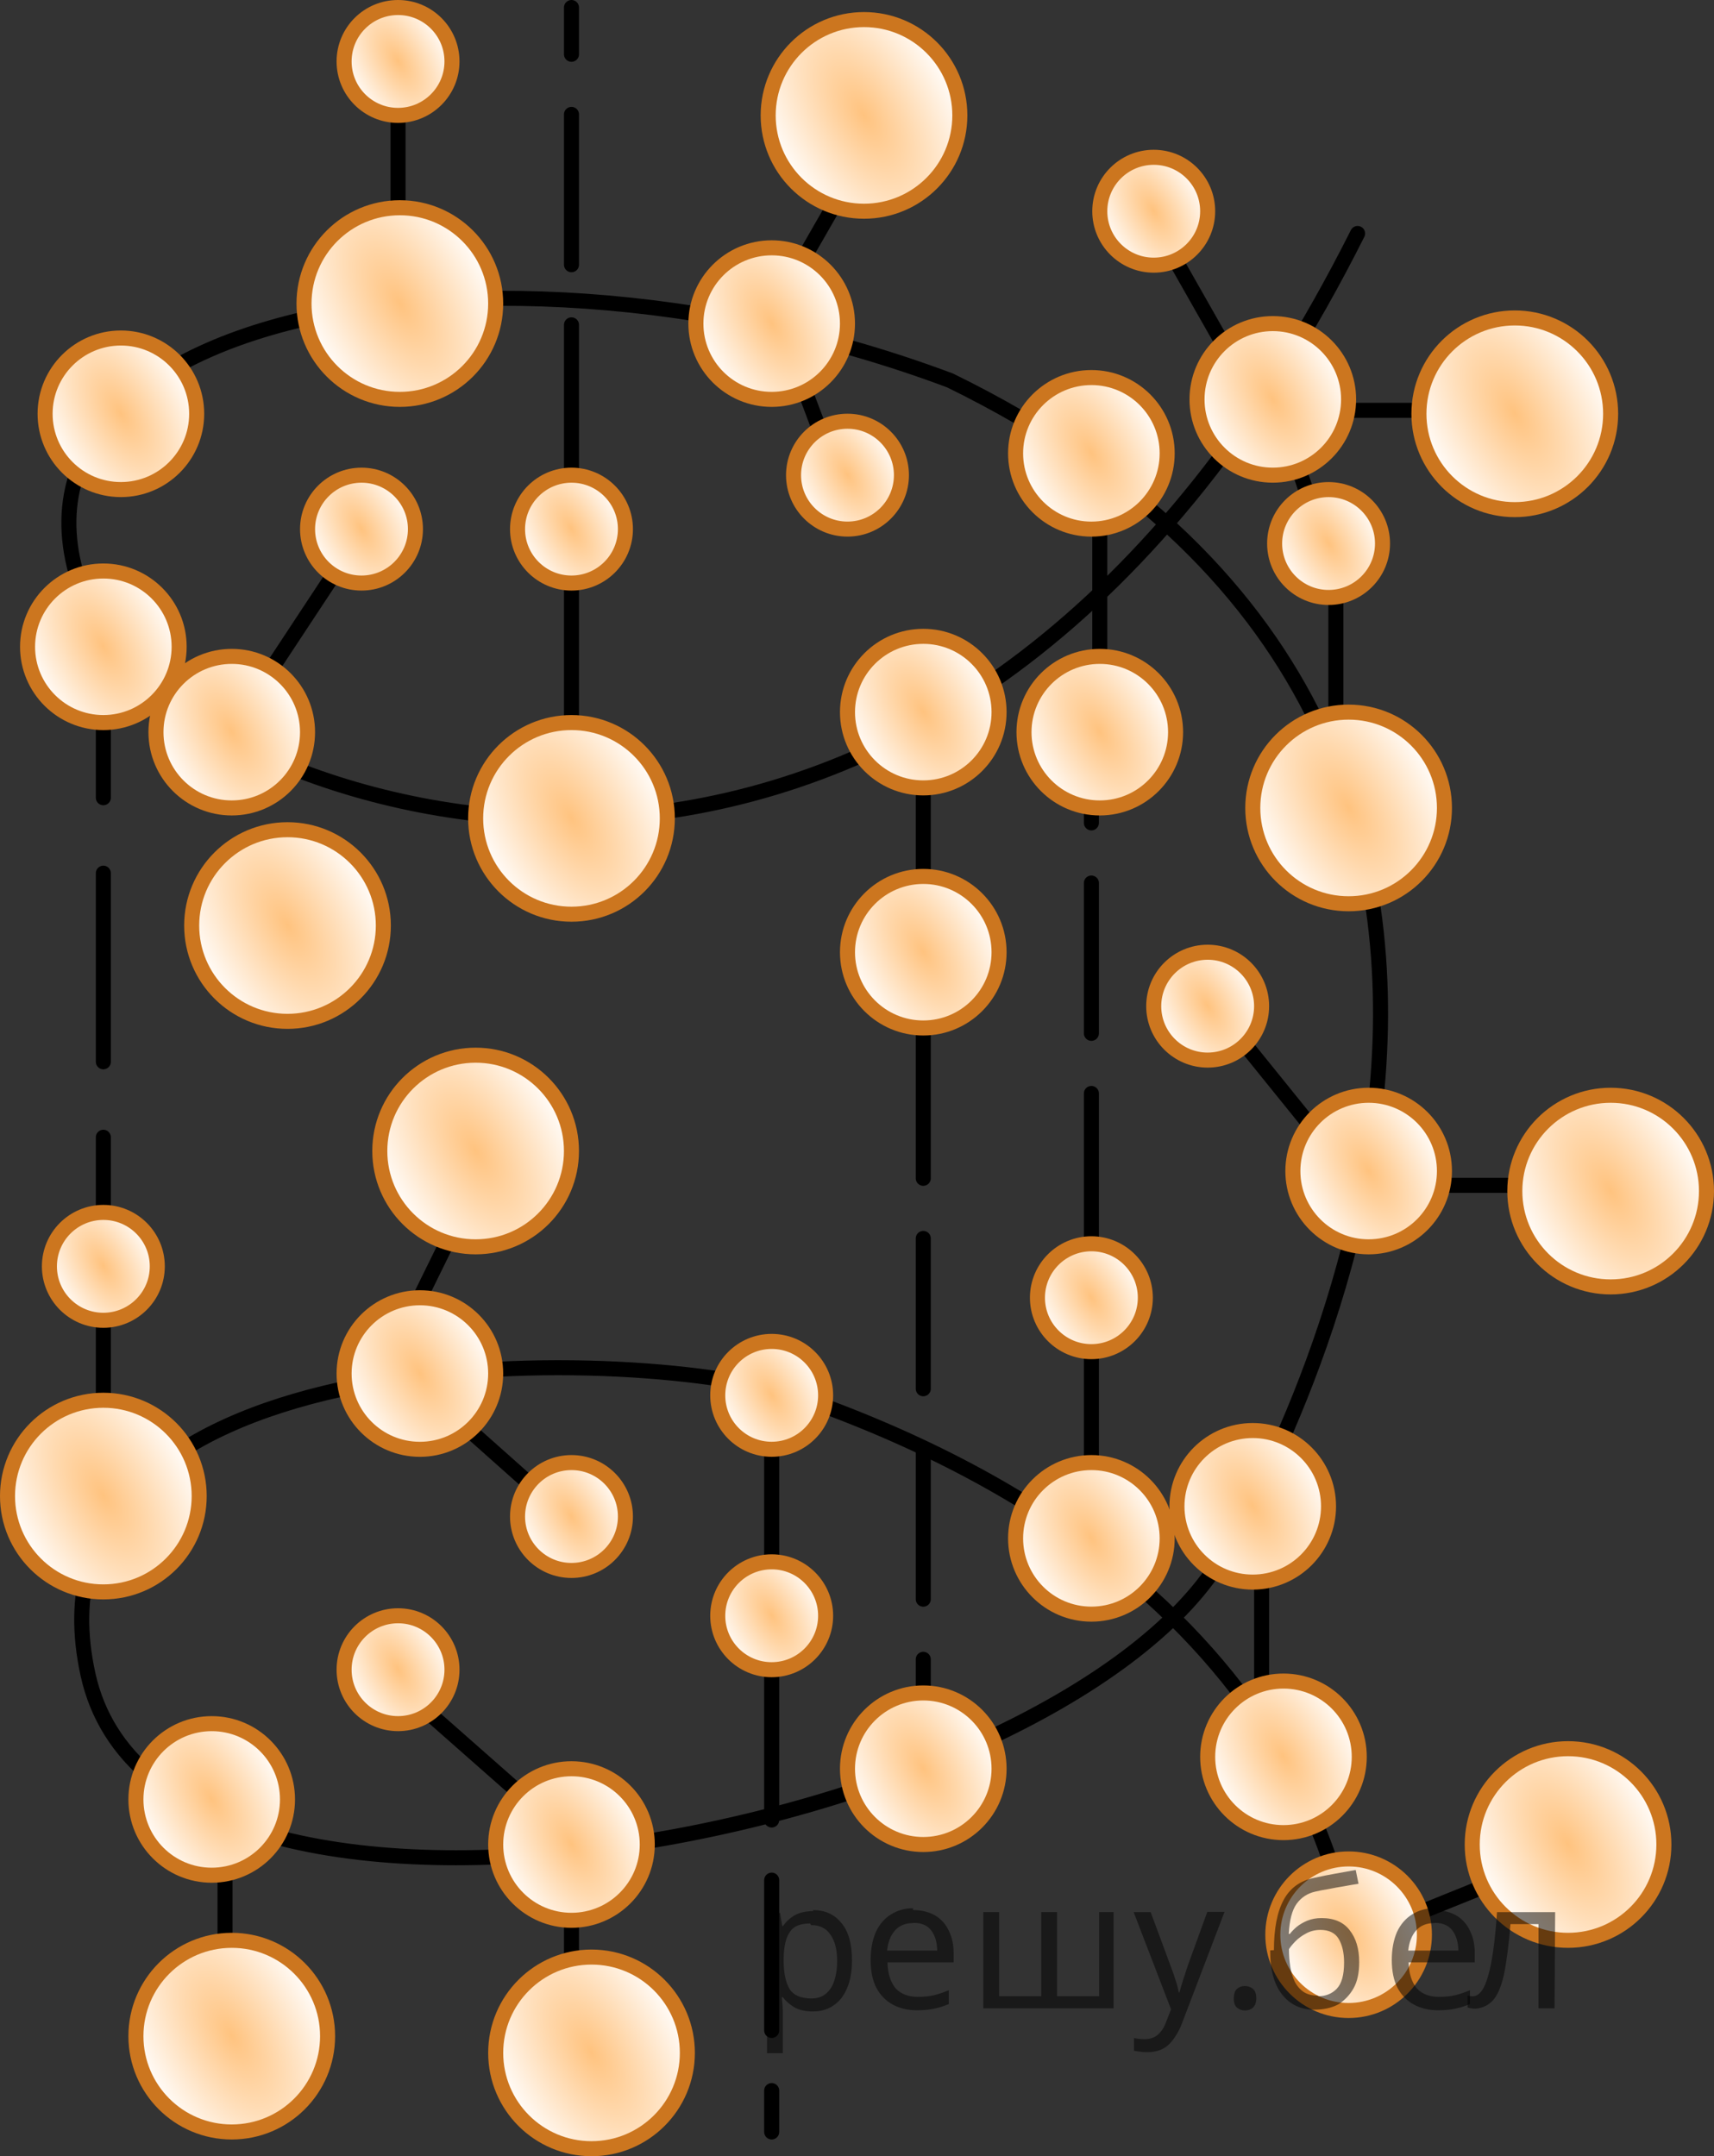 <?xml version="1.0" encoding="utf-8"?>
<!-- Generator: Adobe Illustrator 16.0.0, SVG Export Plug-In . SVG Version: 6.00 Build 0)  -->
<!DOCTYPE svg PUBLIC "-//W3C//DTD SVG 1.1//EN" "http://www.w3.org/Graphics/SVG/1.1/DTD/svg11.dtd">
<svg version="1.1" id="Слой_1" xmlns="http://www.w3.org/2000/svg" xmlns:xlink="http://www.w3.org/1999/xlink" x="0px" y="0px"
	 width="85.511px" height="107.584px" viewBox="256.744 368.798 85.511 107.584"
	 enable-background="new 256.744 368.798 85.511 107.584" xml:space="preserve">
<rect x="256.744" y="368.798" width="85.511" height="107.584" fill="#333333" stroke="none"/>
<path fill="none" stroke="#000000" stroke-width="0.75" stroke-linecap="round" stroke-linejoin="round" stroke-miterlimit="10" d="
	M324.138,466.445c0,0-0.666-18.832-28.167-28.166c-9.332-2.584-38.5-2.5-34.833,14.083s48,8.083,56.5-5.75
	c0,0,25.002-39.999-13.498-58.832c-24-9-52.583-2.668-41.5,14c9.542,9.374,42.168,17.833,61.834-21.333"/>
<line fill="none" stroke="#000000" stroke-width="0.75" stroke-linecap="round" stroke-linejoin="round" stroke-miterlimit="10" x1="302.806" y1="408.11" x2="302.806" y2="412.527"/>
<line fill="none" stroke="#000000" stroke-width="0.75" stroke-linecap="round" stroke-linejoin="round" stroke-miterlimit="10" x1="311.612" y1="395.198" x2="311.612" y2="401.548"/>
<line fill="none" stroke="#000000" stroke-width="0.75" stroke-linecap="round" stroke-linejoin="round" stroke-miterlimit="10" x1="285.255" y1="397.889" x2="285.255" y2="404.85"/>
<line fill="none" stroke="#000000" stroke-width="0.75" stroke-linecap="round" stroke-linejoin="round" stroke-miterlimit="10" x1="270.315" y1="402.129" x2="273.375" y2="397.489"/>
<line fill="none" stroke="#000000" stroke-width="0.75" stroke-linecap="round" stroke-linejoin="round" stroke-miterlimit="10" x1="276.602" y1="374.556" x2="276.602" y2="379.163"/>
<line fill="none" stroke="#000000" stroke-width="0.75" stroke-linecap="round" stroke-linejoin="round" stroke-miterlimit="10" x1="296.914" y1="381.556" x2="298.332" y2="379.087"/>
<line fill="none" stroke="#000000" stroke-width="0.75" stroke-linecap="round" stroke-linejoin="round" stroke-miterlimit="10" x1="296.914" y1="388.332" x2="297.623" y2="390.213"/>
<line fill="none" stroke="#000000" stroke-width="0.75" stroke-linecap="round" stroke-linejoin="round" stroke-miterlimit="10" x1="315.393" y1="381.794" x2="317.73" y2="385.907"/>
<line fill="none" stroke="#000000" stroke-width="0.75" stroke-linecap="round" stroke-linejoin="round" stroke-miterlimit="10" x1="323.982" y1="389.272" x2="327.534" y2="389.272"/>
<line fill="none" stroke="#000000" stroke-width="0.75" stroke-linecap="round" stroke-linejoin="round" stroke-miterlimit="10" x1="321.564" y1="392.265" x2="321.96" y2="393.444"/>
<line fill="none" stroke="#000000" stroke-width="0.75" stroke-linecap="round" stroke-linejoin="round" stroke-miterlimit="10" x1="323.39" y1="404.329" x2="323.39" y2="398.573"/>
<line fill="none" stroke="#000000" stroke-width="0.75" stroke-linecap="round" stroke-linejoin="round" stroke-miterlimit="10" x1="318.867" y1="420.929" x2="321.96" y2="424.757"/>
<line fill="none" stroke="#000000" stroke-width="0.75" stroke-linecap="round" stroke-linejoin="round" stroke-miterlimit="10" x1="328.739" y1="427.941" x2="332.316" y2="427.941"/>
<line fill="none" stroke="#000000" stroke-width="0.75" stroke-linecap="round" stroke-linejoin="round" stroke-miterlimit="10" x1="311.193" y1="441.773" x2="311.193" y2="436.239"/>
<line fill="none" stroke="#000000" stroke-width="0.75" stroke-linecap="round" stroke-linejoin="round" stroke-miterlimit="10" x1="319.686" y1="447.708" x2="319.686" y2="452.673"/>
<line fill="none" stroke="#000000" stroke-width="0.75" stroke-linecap="round" stroke-linejoin="round" stroke-miterlimit="10" x1="327.634" y1="464.197" x2="330.527" y2="463.029"/>
<line fill="none" stroke="#000000" stroke-width="0.75" stroke-linecap="round" stroke-linejoin="round" stroke-miterlimit="10" x1="295.243" y1="441.11" x2="295.243" y2="446.724"/>
<line fill="none" stroke="#000000" stroke-width="0.75" stroke-linecap="round" stroke-linejoin="round" stroke-miterlimit="10" x1="285.255" y1="466.445" x2="285.255" y2="464.611"/>
<line fill="none" stroke="#000000" stroke-width="0.75" stroke-linecap="round" stroke-linejoin="round" stroke-miterlimit="10" x1="267.971" y1="465.626" x2="267.971" y2="462.361"/>
<line fill="none" stroke="#000000" stroke-width="0.75" stroke-linecap="round" stroke-linejoin="round" stroke-miterlimit="10" x1="282.563" y1="458.174" x2="278.162" y2="454.294"/>
<line fill="none" stroke="#000000" stroke-width="0.75" stroke-linecap="round" stroke-linejoin="round" stroke-miterlimit="10" x1="283.143" y1="442.811" x2="280.179" y2="440.173"/>
<line fill="none" stroke="#000000" stroke-width="0.75" stroke-linecap="round" stroke-linejoin="round" stroke-miterlimit="10" x1="277.692" y1="433.548" x2="279.015" y2="430.856"/>
<line fill="none" stroke="#000000" stroke-width="0.75" stroke-linecap="round" stroke-linejoin="round" stroke-miterlimit="10" x1="261.9" y1="434.673" x2="261.9" y2="438.663"/>
<g>
	<g>
		
			<line fill="none" stroke="#000000" stroke-width="0.75" stroke-linecap="round" stroke-linejoin="round" x1="261.9" y1="404.85" x2="261.9" y2="408.6"/>
		
			<line fill="none" stroke="#000000" stroke-width="0.75" stroke-linecap="round" stroke-linejoin="round" stroke-dasharray="9.411,3.764" x1="261.9" y1="412.365" x2="261.9" y2="423.659"/>
		
			<line fill="none" stroke="#000000" stroke-width="0.75" stroke-linecap="round" stroke-linejoin="round" x1="261.9" y1="425.541" x2="261.9" y2="429.291"/>
	</g>
</g>
<line fill="none" stroke="#000000" stroke-width="0.75" stroke-linecap="round" stroke-linejoin="round" stroke-miterlimit="10" stroke-dasharray="7.5,3" x1="302.806" y1="420.089" x2="302.806" y2="453.071"/>
<line fill="none" stroke="#000000" stroke-width="0.75" stroke-linecap="round" stroke-linejoin="round" stroke-miterlimit="10" stroke-dasharray="7.5,3" x1="311.193" y1="430.856" x2="311.193" y2="409.086"/>
<line fill="none" stroke="#000000" stroke-width="0.75" stroke-linecap="round" stroke-linejoin="round" stroke-miterlimit="10" stroke-dasharray="7.5,3" x1="295.243" y1="452.107" x2="295.243" y2="475.172"/>
<line fill="none" stroke="#000000" stroke-width="0.75" stroke-linecap="round" stroke-linejoin="round" stroke-miterlimit="10" stroke-dasharray="7.5,3" x1="285.255" y1="392.506" x2="285.255" y2="369.173"/>
<g>
	<circle fill="#FFFFFF" cx="276.692" cy="383.944" r="4.781"/>
	
		<radialGradient id="SVGID_1_" cx="276.692" cy="383.944" r="4.781" gradientTransform="matrix(0.866 -0.5 1 1.732 -346.874 -142.72)" gradientUnits="userSpaceOnUse">
		<stop  offset="0" style="stop-color:#FF8800"/>
		<stop  offset="1" style="stop-color:#FFFFFF"/>
	</radialGradient>
	<circle opacity="0.5" fill="url(#SVGID_1_)" cx="276.692" cy="383.944" r="4.781"/>
	
		<circle fill="none" stroke="#CC761F" stroke-width="0.75" stroke-linecap="round" stroke-linejoin="round" stroke-miterlimit="10" cx="276.692" cy="383.944" r="4.781"/>
</g>
<g>
	<circle fill="#FFFFFF" cx="285.255" cy="409.631" r="4.781"/>
	
		<radialGradient id="SVGID_2_" cx="285.255" cy="409.631" r="4.781" gradientTransform="matrix(0.866 -0.5 1 1.732 -371.414 -157.244)" gradientUnits="userSpaceOnUse">
		<stop  offset="0" style="stop-color:#FF8800"/>
		<stop  offset="1" style="stop-color:#FFFFFF"/>
	</radialGradient>
	<circle opacity="0.5" fill="url(#SVGID_2_)" cx="285.255" cy="409.631" r="4.781"/>
	
		<circle fill="none" stroke="#CC761F" stroke-width="0.75" stroke-linecap="round" stroke-linejoin="round" stroke-miterlimit="10" cx="285.255" cy="409.631" r="4.781"/>
</g>
<g>
	<circle fill="#FFFFFF" cx="280.473" cy="426.227" r="4.781"/>
	
		<radialGradient id="SVGID_3_" cx="280.473" cy="426.227" r="4.781" gradientTransform="matrix(0.866 -0.5 1 1.732 -388.651 -171.783)" gradientUnits="userSpaceOnUse">
		<stop  offset="0" style="stop-color:#FF8800"/>
		<stop  offset="1" style="stop-color:#FFFFFF"/>
	</radialGradient>
	<circle opacity="0.5" fill="url(#SVGID_3_)" cx="280.473" cy="426.227" r="4.781"/>
	
		<circle fill="none" stroke="#CC761F" stroke-width="0.75" stroke-linecap="round" stroke-linejoin="round" stroke-miterlimit="10" cx="280.473" cy="426.227" r="4.781"/>
</g>
<g>
	<circle fill="#FFFFFF" cx="337.099" cy="428.227" r="4.781"/>
	
		<radialGradient id="SVGID_4_" cx="337.099" cy="428.227" r="4.781" gradientTransform="matrix(0.866 -0.5 1 1.732 -383.064 -144.935)" gradientUnits="userSpaceOnUse">
		<stop  offset="0" style="stop-color:#FF8800"/>
		<stop  offset="1" style="stop-color:#FFFFFF"/>
	</radialGradient>
	<circle opacity="0.5" fill="url(#SVGID_4_)" cx="337.099" cy="428.227" r="4.781"/>
	
		<circle fill="none" stroke="#CC761F" stroke-width="0.75" stroke-linecap="round" stroke-linejoin="round" stroke-miterlimit="10" cx="337.099" cy="428.227" r="4.781"/>
</g>
<g>
	<circle fill="#FFFFFF" cx="334.974" cy="460.829" r="4.781"/>
	
		<radialGradient id="SVGID_5_" cx="334.974" cy="460.829" r="4.781" gradientTransform="matrix(0.866 -0.5 1 1.732 -415.951 -169.863)" gradientUnits="userSpaceOnUse">
		<stop  offset="0" style="stop-color:#FF8800"/>
		<stop  offset="1" style="stop-color:#FFFFFF"/>
	</radialGradient>
	<circle opacity="0.5" fill="url(#SVGID_5_)" cx="334.974" cy="460.829" r="4.781"/>
	
		<circle fill="none" stroke="#CC761F" stroke-width="0.75" stroke-linecap="round" stroke-linejoin="round" stroke-miterlimit="10" cx="334.974" cy="460.829" r="4.781"/>
</g>
<g>
	<circle fill="#FFFFFF" cx="268.306" cy="470.391" r="4.781"/>
	
		<radialGradient id="SVGID_6_" cx="268.306" cy="470.391" r="4.781" gradientTransform="matrix(0.866 -0.5 1 1.732 -434.445 -210.197)" gradientUnits="userSpaceOnUse">
		<stop  offset="0" style="stop-color:#FF8800"/>
		<stop  offset="1" style="stop-color:#FFFFFF"/>
	</radialGradient>
	<circle opacity="0.5" fill="url(#SVGID_6_)" cx="268.306" cy="470.391" r="4.781"/>
	
		<circle fill="none" stroke="#CC761F" stroke-width="0.75" stroke-linecap="round" stroke-linejoin="round" stroke-miterlimit="10" cx="268.306" cy="470.391" r="4.781"/>
</g>
<g>
	<circle fill="#FFFFFF" cx="299.849" cy="374.556" r="4.781"/>
	
		<radialGradient id="SVGID_7_" cx="299.849" cy="374.556" r="4.781" gradientTransform="matrix(0.866 -0.5 1 1.732 -334.384 -124.269)" gradientUnits="userSpaceOnUse">
		<stop  offset="0" style="stop-color:#FF8800"/>
		<stop  offset="1" style="stop-color:#FFFFFF"/>
	</radialGradient>
	<circle opacity="0.5" fill="url(#SVGID_7_)" cx="299.849" cy="374.556" r="4.781"/>
	
		<circle fill="none" stroke="#CC761F" stroke-width="0.75" stroke-linecap="round" stroke-linejoin="round" stroke-miterlimit="10" cx="299.849" cy="374.556" r="4.781"/>
</g>
<g>
	<circle fill="#FFFFFF" cx="332.316" cy="389.444" r="4.782"/>
	
		<radialGradient id="SVGID_8_" cx="332.316" cy="389.444" r="4.782" gradientTransform="matrix(0.866 -0.5 1 1.732 -344.922 -118.935)" gradientUnits="userSpaceOnUse">
		<stop  offset="0" style="stop-color:#FF8800"/>
		<stop  offset="1" style="stop-color:#FFFFFF"/>
	</radialGradient>
	<circle opacity="0.5" fill="url(#SVGID_8_)" cx="332.316" cy="389.444" r="4.782"/>
	
		<circle fill="none" stroke="#CC761F" stroke-width="0.75" stroke-linecap="round" stroke-linejoin="round" stroke-miterlimit="10" cx="332.316" cy="389.444" r="4.782"/>
</g>
<g>
	<circle fill="#FFFFFF" cx="286.255" cy="471.226" r="4.781"/>
	
		<radialGradient id="SVGID_9_" cx="286.255" cy="471.226" r="4.781" gradientTransform="matrix(0.866 -0.5 1 1.732 -432.875 -201.834)" gradientUnits="userSpaceOnUse">
		<stop  offset="0" style="stop-color:#FF8800"/>
		<stop  offset="1" style="stop-color:#FFFFFF"/>
	</radialGradient>
	<circle opacity="0.5" fill="url(#SVGID_9_)" cx="286.255" cy="471.226" r="4.781"/>
	
		<circle fill="none" stroke="#CC761F" stroke-width="0.75" stroke-linecap="round" stroke-linejoin="round" stroke-miterlimit="10" cx="286.255" cy="471.226" r="4.781"/>
</g>
<g>
	<circle fill="#FFFFFF" cx="271.088" cy="414.977" r="4.781"/>
	
		<radialGradient id="SVGID_10_" cx="271.088" cy="414.977" r="4.781" gradientTransform="matrix(0.866 -0.5 1 1.732 -378.658 -168.24)" gradientUnits="userSpaceOnUse">
		<stop  offset="0" style="stop-color:#FF8800"/>
		<stop  offset="1" style="stop-color:#FFFFFF"/>
	</radialGradient>
	<circle opacity="0.5" fill="url(#SVGID_10_)" cx="271.088" cy="414.977" r="4.781"/>
	
		<circle fill="none" stroke="#CC761F" stroke-width="0.75" stroke-linecap="round" stroke-linejoin="round" stroke-miterlimit="10" cx="271.088" cy="414.977" r="4.781"/>
</g>
<g>
	<circle fill="#FFFFFF" cx="324.026" cy="409.11" r="4.781"/>
	
		<radialGradient id="SVGID_11_" cx="324.026" cy="409.11" r="4.781" gradientTransform="matrix(0.866 -0.5 1 1.732 -365.699 -137.477)" gradientUnits="userSpaceOnUse">
		<stop  offset="0" style="stop-color:#FF8800"/>
		<stop  offset="1" style="stop-color:#FFFFFF"/>
	</radialGradient>
	<circle opacity="0.5" fill="url(#SVGID_11_)" cx="324.026" cy="409.11" r="4.781"/>
	
		<circle fill="none" stroke="#CC761F" stroke-width="0.75" stroke-linecap="round" stroke-linejoin="round" stroke-miterlimit="10" cx="324.026" cy="409.11" r="4.781"/>
</g>
<g>
	<circle fill="#FFFFFF" cx="261.9" cy="443.444" r="4.781"/>
	
		<radialGradient id="SVGID_12_" cx="261.9" cy="443.444" r="4.781" gradientTransform="matrix(0.866 -0.5 1 1.732 -408.356 -193.673)" gradientUnits="userSpaceOnUse">
		<stop  offset="0" style="stop-color:#FF8800"/>
		<stop  offset="1" style="stop-color:#FFFFFF"/>
	</radialGradient>
	<circle opacity="0.5" fill="url(#SVGID_12_)" cx="261.9" cy="443.444" r="4.781"/>
	
		<circle fill="none" stroke="#CC761F" stroke-width="0.75" stroke-linecap="round" stroke-linejoin="round" stroke-miterlimit="10" cx="261.9" cy="443.444" r="4.781"/>
</g>
<g>
	<circle fill="#FFFFFF" cx="262.775" cy="389.444" r="3.781"/>
	
		<radialGradient id="SVGID_13_" cx="262.775" cy="389.444" r="3.781" gradientTransform="matrix(0.866 -0.5 1 1.732 -354.239 -153.705)" gradientUnits="userSpaceOnUse">
		<stop  offset="0" style="stop-color:#FF8800"/>
		<stop  offset="1" style="stop-color:#FFFFFF"/>
	</radialGradient>
	<circle opacity="0.5" fill="url(#SVGID_13_)" cx="262.775" cy="389.444" r="3.781"/>
	
		<circle fill="none" stroke="#CC761F" stroke-width="0.75" stroke-linecap="round" stroke-linejoin="round" stroke-miterlimit="10" cx="262.775" cy="389.444" r="3.781"/>
</g>
<g>
	<circle fill="#FFFFFF" cx="261.9" cy="401.069" r="3.781"/>
	
		<radialGradient id="SVGID_14_" cx="261.9" cy="401.069" r="3.781" gradientTransform="matrix(0.866 -0.5 1 1.732 -365.981 -162.653)" gradientUnits="userSpaceOnUse">
		<stop  offset="0" style="stop-color:#FF8800"/>
		<stop  offset="1" style="stop-color:#FFFFFF"/>
	</radialGradient>
	<circle opacity="0.5" fill="url(#SVGID_14_)" cx="261.9" cy="401.069" r="3.781"/>
	
		<circle fill="none" stroke="#CC761F" stroke-width="0.75" stroke-linecap="round" stroke-linejoin="round" stroke-miterlimit="10" cx="261.9" cy="401.069" r="3.781"/>
</g>
<g>
	<circle fill="#FFFFFF" cx="268.306" cy="405.329" r="3.781"/>
	
		<radialGradient id="SVGID_15_" cx="268.306" cy="405.329" r="3.781" gradientTransform="matrix(0.866 -0.5 1 1.732 -369.383 -162.568)" gradientUnits="userSpaceOnUse">
		<stop  offset="0" style="stop-color:#FF8800"/>
		<stop  offset="1" style="stop-color:#FFFFFF"/>
	</radialGradient>
	<circle opacity="0.5" fill="url(#SVGID_15_)" cx="268.306" cy="405.329" r="3.781"/>
	
		<circle fill="none" stroke="#CC761F" stroke-width="0.75" stroke-linecap="round" stroke-linejoin="round" stroke-miterlimit="10" cx="268.306" cy="405.329" r="3.781"/>
</g>
<g>
	<circle fill="#FFFFFF" cx="302.806" cy="404.329" r="3.781"/>
	
		<radialGradient id="SVGID_16_" cx="302.806" cy="404.329" r="3.781" gradientTransform="matrix(0.866 -0.5 1 1.732 -363.761 -144.587)" gradientUnits="userSpaceOnUse">
		<stop  offset="0" style="stop-color:#FF8800"/>
		<stop  offset="1" style="stop-color:#FFFFFF"/>
	</radialGradient>
	<circle opacity="0.5" fill="url(#SVGID_16_)" cx="302.806" cy="404.329" r="3.781"/>
	
		<circle fill="none" stroke="#CC761F" stroke-width="0.75" stroke-linecap="round" stroke-linejoin="round" stroke-miterlimit="10" cx="302.806" cy="404.329" r="3.781"/>
</g>
<g>
	<circle fill="#FFFFFF" cx="302.806" cy="416.308" r="3.781"/>
	
		<radialGradient id="SVGID_17_" cx="302.806" cy="416.308" r="3.781" gradientTransform="matrix(0.866 -0.5 1 1.732 -375.74 -153.356)" gradientUnits="userSpaceOnUse">
		<stop  offset="0" style="stop-color:#FF8800"/>
		<stop  offset="1" style="stop-color:#FFFFFF"/>
	</radialGradient>
	<circle opacity="0.5" fill="url(#SVGID_17_)" cx="302.806" cy="416.308" r="3.781"/>
	
		<circle fill="none" stroke="#CC761F" stroke-width="0.75" stroke-linecap="round" stroke-linejoin="round" stroke-miterlimit="10" cx="302.806" cy="416.308" r="3.781"/>
</g>
<g>
	<circle fill="#FFFFFF" cx="311.612" cy="405.329" r="3.781"/>
	
		<radialGradient id="SVGID_18_" cx="311.612" cy="405.329" r="3.781" gradientTransform="matrix(0.866 -0.5 1 1.732 -363.581 -140.916)" gradientUnits="userSpaceOnUse">
		<stop  offset="0" style="stop-color:#FF8800"/>
		<stop  offset="1" style="stop-color:#FFFFFF"/>
	</radialGradient>
	<circle opacity="0.5" fill="url(#SVGID_18_)" cx="311.612" cy="405.329" r="3.781"/>
	
		<circle fill="none" stroke="#CC761F" stroke-width="0.75" stroke-linecap="round" stroke-linejoin="round" stroke-miterlimit="10" cx="311.612" cy="405.329" r="3.781"/>
</g>
<g>
	<circle fill="#FFFFFF" cx="311.193" cy="445.554" r="3.781"/>
	
		<radialGradient id="SVGID_19_" cx="311.193" cy="445.554" r="3.781" gradientTransform="matrix(0.866 -0.5 1 1.732 -403.862 -170.572)" gradientUnits="userSpaceOnUse">
		<stop  offset="0" style="stop-color:#FF8800"/>
		<stop  offset="1" style="stop-color:#FFFFFF"/>
	</radialGradient>
	<circle opacity="0.5" fill="url(#SVGID_19_)" cx="311.193" cy="445.554" r="3.781"/>
	
		<circle fill="none" stroke="#CC761F" stroke-width="0.75" stroke-linecap="round" stroke-linejoin="round" stroke-miterlimit="10" cx="311.193" cy="445.554" r="3.781"/>
</g>
<g>
	<circle fill="#FFFFFF" cx="311.193" cy="391.417" r="3.781"/>
	
		<radialGradient id="SVGID_20_" cx="311.193" cy="391.416" r="3.781" gradientTransform="matrix(0.866 -0.5 1 1.732 -349.725 -130.94)" gradientUnits="userSpaceOnUse">
		<stop  offset="0" style="stop-color:#FF8800"/>
		<stop  offset="1" style="stop-color:#FFFFFF"/>
	</radialGradient>
	<circle opacity="0.5" fill="url(#SVGID_20_)" cx="311.193" cy="391.417" r="3.781"/>
	
		<circle fill="none" stroke="#CC761F" stroke-width="0.75" stroke-linecap="round" stroke-linejoin="round" stroke-miterlimit="10" cx="311.193" cy="391.417" r="3.781"/>
</g>
<g>
	<circle fill="#FFFFFF" cx="295.243" cy="384.944" r="3.781"/>
	
		<radialGradient id="SVGID_21_" cx="295.243" cy="384.944" r="3.781" gradientTransform="matrix(0.866 -0.5 1 1.732 -345.389 -134.177)" gradientUnits="userSpaceOnUse">
		<stop  offset="0" style="stop-color:#FF8800"/>
		<stop  offset="1" style="stop-color:#FFFFFF"/>
	</radialGradient>
	<circle opacity="0.5" fill="url(#SVGID_21_)" cx="295.243" cy="384.944" r="3.781"/>
	
		<circle fill="none" stroke="#CC761F" stroke-width="0.75" stroke-linecap="round" stroke-linejoin="round" stroke-miterlimit="10" cx="295.243" cy="384.944" r="3.781"/>
</g>
<g>
	<circle fill="#FFFFFF" cx="320.244" cy="388.725" r="3.781"/>
	
		<radialGradient id="SVGID_22_" cx="320.244" cy="388.725" r="3.781" gradientTransform="matrix(0.866 -0.5 1 1.732 -345.82 -124.444)" gradientUnits="userSpaceOnUse">
		<stop  offset="0" style="stop-color:#FF8800"/>
		<stop  offset="1" style="stop-color:#FFFFFF"/>
	</radialGradient>
	<circle opacity="0.5" fill="url(#SVGID_22_)" cx="320.244" cy="388.725" r="3.781"/>
	
		<circle fill="none" stroke="#CC761F" stroke-width="0.75" stroke-linecap="round" stroke-linejoin="round" stroke-miterlimit="10" cx="320.244" cy="388.725" r="3.781"/>
</g>
<g>
	<circle fill="#FFFFFF" cx="324.026" cy="465.33" r="3.781"/>
	
		<radialGradient id="SVGID_23_" cx="324.026" cy="465.33" r="3.781" gradientTransform="matrix(0.866 -0.5 1 1.732 -421.918 -178.632)" gradientUnits="userSpaceOnUse">
		<stop  offset="0" style="stop-color:#FF8800"/>
		<stop  offset="1" style="stop-color:#FFFFFF"/>
	</radialGradient>
	<circle opacity="0.5" fill="url(#SVGID_23_)" cx="324.026" cy="465.33" r="3.781"/>
	
		<circle fill="none" stroke="#CC761F" stroke-width="0.75" stroke-linecap="round" stroke-linejoin="round" stroke-miterlimit="10" cx="324.026" cy="465.33" r="3.781"/>
</g>
<g>
	<circle fill="#FFFFFF" cx="320.776" cy="456.455" r="3.781"/>
	
		<radialGradient id="SVGID_24_" cx="320.776" cy="456.455" r="3.781" gradientTransform="matrix(0.866 -0.5 1 1.732 -413.479 -173.76)" gradientUnits="userSpaceOnUse">
		<stop  offset="0" style="stop-color:#FF8800"/>
		<stop  offset="1" style="stop-color:#FFFFFF"/>
	</radialGradient>
	<circle opacity="0.5" fill="url(#SVGID_24_)" cx="320.776" cy="456.455" r="3.781"/>
	
		<circle fill="none" stroke="#CC761F" stroke-width="0.75" stroke-linecap="round" stroke-linejoin="round" stroke-miterlimit="10" cx="320.776" cy="456.455" r="3.781"/>
</g>
<g>
	<circle fill="#FFFFFF" cx="277.692" cy="437.33" r="3.781"/>
	
		<radialGradient id="SVGID_25_" cx="277.692" cy="437.33" r="3.781" gradientTransform="matrix(0.866 -0.5 1 1.732 -400.126 -181.301)" gradientUnits="userSpaceOnUse">
		<stop  offset="0" style="stop-color:#FF8800"/>
		<stop  offset="1" style="stop-color:#FFFFFF"/>
	</radialGradient>
	<circle opacity="0.5" fill="url(#SVGID_25_)" cx="277.692" cy="437.33" r="3.781"/>
	
		<circle fill="none" stroke="#CC761F" stroke-width="0.75" stroke-linecap="round" stroke-linejoin="round" stroke-miterlimit="10" cx="277.692" cy="437.33" r="3.781"/>
</g>
<g>
	<circle fill="#FFFFFF" cx="267.306" cy="458.58" r="3.781"/>
	
		<radialGradient id="SVGID_26_" cx="267.306" cy="458.58" r="3.781" gradientTransform="matrix(0.866 -0.5 1 1.732 -422.767 -202.05)" gradientUnits="userSpaceOnUse">
		<stop  offset="0" style="stop-color:#FF8800"/>
		<stop  offset="1" style="stop-color:#FFFFFF"/>
	</radialGradient>
	<circle opacity="0.5" fill="url(#SVGID_26_)" cx="267.306" cy="458.58" r="3.781"/>
	
		<circle fill="none" stroke="#CC761F" stroke-width="0.75" stroke-linecap="round" stroke-linejoin="round" stroke-miterlimit="10" cx="267.306" cy="458.58" r="3.781"/>
</g>
<g>
	<circle fill="#FFFFFF" cx="285.255" cy="460.83" r="3.781"/>
	
		<radialGradient id="SVGID_27_" cx="285.255" cy="460.83" r="3.781" gradientTransform="matrix(0.866 -0.5 1 1.732 -422.613 -194.723)" gradientUnits="userSpaceOnUse">
		<stop  offset="0" style="stop-color:#FF8800"/>
		<stop  offset="1" style="stop-color:#FFFFFF"/>
	</radialGradient>
	<circle opacity="0.5" fill="url(#SVGID_27_)" cx="285.255" cy="460.83" r="3.781"/>
	
		<circle fill="none" stroke="#CC761F" stroke-width="0.75" stroke-linecap="round" stroke-linejoin="round" stroke-miterlimit="10" cx="285.255" cy="460.83" r="3.781"/>
</g>
<g>
	<circle fill="#FFFFFF" cx="302.806" cy="457.048" r="3.781"/>
	
		<radialGradient id="SVGID_28_" cx="302.806" cy="457.048" r="3.781" gradientTransform="matrix(0.866 -0.5 1 1.732 -416.48 -183.18)" gradientUnits="userSpaceOnUse">
		<stop  offset="0" style="stop-color:#FF8800"/>
		<stop  offset="1" style="stop-color:#FFFFFF"/>
	</radialGradient>
	<circle opacity="0.5" fill="url(#SVGID_28_)" cx="302.806" cy="457.048" r="3.781"/>
	
		<circle fill="none" stroke="#CC761F" stroke-width="0.75" stroke-linecap="round" stroke-linejoin="round" stroke-miterlimit="10" cx="302.806" cy="457.048" r="3.781"/>
</g>
<g>
	<circle fill="#FFFFFF" cx="311.193" cy="433.547" r="2.691"/>
	
		<radialGradient id="SVGID_29_" cx="311.193" cy="433.547" r="2.691" gradientTransform="matrix(0.866 -0.5 1 1.732 -391.856 -161.782)" gradientUnits="userSpaceOnUse">
		<stop  offset="0" style="stop-color:#FF8800"/>
		<stop  offset="1" style="stop-color:#FFFFFF"/>
	</radialGradient>
	<circle opacity="0.5" fill="url(#SVGID_29_)" cx="311.193" cy="433.547" r="2.691"/>
	
		<circle fill="none" stroke="#CC761F" stroke-width="0.75" stroke-linecap="round" stroke-linejoin="round" stroke-miterlimit="10" cx="311.193" cy="433.547" r="2.691"/>
</g>
<g>
	<circle fill="#FFFFFF" cx="285.255" cy="444.464" r="2.691"/>
	
		<radialGradient id="SVGID_30_" cx="285.255" cy="444.464" r="2.691" gradientTransform="matrix(0.866 -0.5 1 1.732 -406.248 -182.743)" gradientUnits="userSpaceOnUse">
		<stop  offset="0" style="stop-color:#FF8800"/>
		<stop  offset="1" style="stop-color:#FFFFFF"/>
	</radialGradient>
	<circle opacity="0.5" fill="url(#SVGID_30_)" cx="285.255" cy="444.464" r="2.691"/>
	
		<circle fill="none" stroke="#CC761F" stroke-width="0.75" stroke-linecap="round" stroke-linejoin="round" stroke-miterlimit="10" cx="285.255" cy="444.464" r="2.691"/>
</g>
<g>
	<circle fill="#FFFFFF" cx="276.602" cy="452.107" r="2.691"/>
	
		<radialGradient id="SVGID_31_" cx="276.602" cy="452.107" r="2.691" gradientTransform="matrix(0.866 -0.5 1 1.732 -415.049 -192.664)" gradientUnits="userSpaceOnUse">
		<stop  offset="0" style="stop-color:#FF8800"/>
		<stop  offset="1" style="stop-color:#FFFFFF"/>
	</radialGradient>
	<circle opacity="0.5" fill="url(#SVGID_31_)" cx="276.602" cy="452.107" r="2.691"/>
	
		<circle fill="none" stroke="#CC761F" stroke-width="0.75" stroke-linecap="round" stroke-linejoin="round" stroke-miterlimit="10" cx="276.602" cy="452.107" r="2.691"/>
</g>
<g>
	<circle fill="#FFFFFF" cx="261.9" cy="431.982" r="2.691"/>
	
		<radialGradient id="SVGID_32_" cx="261.9" cy="431.982" r="2.691" gradientTransform="matrix(0.866 -0.5 1 1.732 -396.894 -185.283)" gradientUnits="userSpaceOnUse">
		<stop  offset="0" style="stop-color:#FF8800"/>
		<stop  offset="1" style="stop-color:#FFFFFF"/>
	</radialGradient>
	<circle opacity="0.5" fill="url(#SVGID_32_)" cx="261.9" cy="431.982" r="2.691"/>
	
		<circle fill="none" stroke="#CC761F" stroke-width="0.75" stroke-linecap="round" stroke-linejoin="round" stroke-miterlimit="10" cx="261.9" cy="431.982" r="2.691"/>
</g>
<g>
	<circle fill="#FFFFFF" cx="295.243" cy="438.418" r="2.691"/>
	
		<radialGradient id="SVGID_33_" cx="295.243" cy="438.418" r="2.691" gradientTransform="matrix(0.866 -0.5 1 1.732 -398.863 -173.323)" gradientUnits="userSpaceOnUse">
		<stop  offset="0" style="stop-color:#FF8800"/>
		<stop  offset="1" style="stop-color:#FFFFFF"/>
	</radialGradient>
	<circle opacity="0.5" fill="url(#SVGID_33_)" cx="295.243" cy="438.418" r="2.691"/>
	
		<circle fill="none" stroke="#CC761F" stroke-width="0.75" stroke-linecap="round" stroke-linejoin="round" stroke-miterlimit="10" cx="295.243" cy="438.418" r="2.691"/>
</g>
<g>
	<circle fill="#FFFFFF" cx="295.243" cy="449.416" r="2.691"/>
	
		<radialGradient id="SVGID_34_" cx="295.243" cy="449.416" r="2.691" gradientTransform="matrix(0.866 -0.5 1 1.732 -409.86 -181.373)" gradientUnits="userSpaceOnUse">
		<stop  offset="0" style="stop-color:#FF8800"/>
		<stop  offset="1" style="stop-color:#FFFFFF"/>
	</radialGradient>
	<circle opacity="0.5" fill="url(#SVGID_34_)" cx="295.243" cy="449.416" r="2.691"/>
	
		<circle fill="none" stroke="#CC761F" stroke-width="0.75" stroke-linecap="round" stroke-linejoin="round" stroke-miterlimit="10" cx="295.243" cy="449.416" r="2.691"/>
</g>
<g>
	<circle fill="#FFFFFF" cx="316.994" cy="419" r="2.691"/>
	
		<radialGradient id="SVGID_35_" cx="316.994" cy="419" r="2.691" gradientTransform="matrix(0.866 -0.5 1 1.732 -376.53 -148.232)" gradientUnits="userSpaceOnUse">
		<stop  offset="0" style="stop-color:#FF8800"/>
		<stop  offset="1" style="stop-color:#FFFFFF"/>
	</radialGradient>
	<circle opacity="0.5" fill="url(#SVGID_35_)" cx="316.994" cy="419" r="2.691"/>
	
		<circle fill="none" stroke="#CC761F" stroke-width="0.75" stroke-linecap="round" stroke-linejoin="round" stroke-miterlimit="10" cx="316.994" cy="419" r="2.691"/>
</g>
<g>
	<circle fill="#FFFFFF" cx="274.779" cy="395.198" r="2.691"/>
	
		<radialGradient id="SVGID_36_" cx="274.779" cy="395.198" r="2.691" gradientTransform="matrix(0.866 -0.5 1 1.732 -358.384 -151.915)" gradientUnits="userSpaceOnUse">
		<stop  offset="0" style="stop-color:#FF8800"/>
		<stop  offset="1" style="stop-color:#FFFFFF"/>
	</radialGradient>
	<circle opacity="0.5" fill="url(#SVGID_36_)" cx="274.779" cy="395.198" r="2.691"/>
	
		<circle fill="none" stroke="#CC761F" stroke-width="0.75" stroke-linecap="round" stroke-linejoin="round" stroke-miterlimit="10" cx="274.779" cy="395.198" r="2.691"/>
</g>
<g>
	<circle fill="#FFFFFF" cx="285.255" cy="395.198" r="2.691"/>
	
		<radialGradient id="SVGID_37_" cx="285.255" cy="395.198" r="2.691" gradientTransform="matrix(0.866 -0.5 1 1.732 -356.981 -146.678)" gradientUnits="userSpaceOnUse">
		<stop  offset="0" style="stop-color:#FF8800"/>
		<stop  offset="1" style="stop-color:#FFFFFF"/>
	</radialGradient>
	<circle opacity="0.5" fill="url(#SVGID_37_)" cx="285.255" cy="395.198" r="2.691"/>
	
		<circle fill="none" stroke="#CC761F" stroke-width="0.75" stroke-linecap="round" stroke-linejoin="round" stroke-miterlimit="10" cx="285.255" cy="395.198" r="2.691"/>
</g>
<g>
	<circle fill="#FFFFFF" cx="276.602" cy="371.864" r="2.691"/>
	
		<radialGradient id="SVGID_38_" cx="276.602" cy="371.864" r="2.691" gradientTransform="matrix(0.866 -0.5 1 1.732 -334.807 -133.922)" gradientUnits="userSpaceOnUse">
		<stop  offset="0" style="stop-color:#FF8800"/>
		<stop  offset="1" style="stop-color:#FFFFFF"/>
	</radialGradient>
	<circle opacity="0.5" fill="url(#SVGID_38_)" cx="276.602" cy="371.864" r="2.691"/>
	
		<circle fill="none" stroke="#CC761F" stroke-width="0.75" stroke-linecap="round" stroke-linejoin="round" stroke-miterlimit="10" cx="276.602" cy="371.864" r="2.691"/>
</g>
<g>
	<circle fill="#FFFFFF" cx="299.025" cy="392.506" r="2.691"/>
	
		<radialGradient id="SVGID_39_" cx="299.025" cy="392.506" r="2.691" gradientTransform="matrix(0.866 -0.5 1 1.732 -352.445 -137.822)" gradientUnits="userSpaceOnUse">
		<stop  offset="0" style="stop-color:#FF8800"/>
		<stop  offset="1" style="stop-color:#FFFFFF"/>
	</radialGradient>
	<circle opacity="0.5" fill="url(#SVGID_39_)" cx="299.025" cy="392.506" r="2.691"/>
	
		<circle fill="none" stroke="#CC761F" stroke-width="0.75" stroke-linecap="round" stroke-linejoin="round" stroke-miterlimit="10" cx="299.025" cy="392.506" r="2.691"/>
</g>
<g>
	<circle fill="#FFFFFF" cx="323.026" cy="395.917" r="2.691"/>
	
		<radialGradient id="SVGID_40_" cx="323.026" cy="395.916" r="2.691" gradientTransform="matrix(0.866 -0.5 1 1.732 -352.639 -128.318)" gradientUnits="userSpaceOnUse">
		<stop  offset="0" style="stop-color:#FF8800"/>
		<stop  offset="1" style="stop-color:#FFFFFF"/>
	</radialGradient>
	<circle opacity="0.5" fill="url(#SVGID_40_)" cx="323.026" cy="395.917" r="2.691"/>
	
		<circle fill="none" stroke="#CC761F" stroke-width="0.75" stroke-linecap="round" stroke-linejoin="round" stroke-miterlimit="10" cx="323.026" cy="395.917" r="2.691"/>
</g>
<g>
	<circle fill="#FFFFFF" cx="314.303" cy="379.337" r="2.691"/>
	
		<radialGradient id="SVGID_41_" cx="314.303" cy="379.337" r="2.691" gradientTransform="matrix(0.866 -0.5 1 1.732 -337.228 -120.542)" gradientUnits="userSpaceOnUse">
		<stop  offset="0" style="stop-color:#FF8800"/>
		<stop  offset="1" style="stop-color:#FFFFFF"/>
	</radialGradient>
	<circle opacity="0.5" fill="url(#SVGID_41_)" cx="314.303" cy="379.337" r="2.691"/>
	
		<circle fill="none" stroke="#CC761F" stroke-width="0.75" stroke-linecap="round" stroke-linejoin="round" stroke-miterlimit="10" cx="314.303" cy="379.337" r="2.691"/>
</g>
<g>
	<circle fill="#FFFFFF" cx="319.243" cy="443.955" r="3.781"/>
	
		<radialGradient id="SVGID_42_" cx="319.243" cy="443.955" r="3.781" gradientTransform="matrix(0.866 -0.5 1 1.732 -401.184 -165.376)" gradientUnits="userSpaceOnUse">
		<stop  offset="0" style="stop-color:#FF8800"/>
		<stop  offset="1" style="stop-color:#FFFFFF"/>
	</radialGradient>
	<circle opacity="0.5" fill="url(#SVGID_42_)" cx="319.243" cy="443.955" r="3.781"/>
	
		<circle fill="none" stroke="#CC761F" stroke-width="0.75" stroke-linecap="round" stroke-linejoin="round" stroke-miterlimit="10" cx="319.243" cy="443.955" r="3.781"/>
</g>
<g>
	<circle fill="#FFFFFF" cx="325.026" cy="427.227" r="3.781"/>
	
		<radialGradient id="SVGID_43_" cx="325.026" cy="427.227" r="3.781" gradientTransform="matrix(0.866 -0.5 1 1.732 -383.682 -150.239)" gradientUnits="userSpaceOnUse">
		<stop  offset="0" style="stop-color:#FF8800"/>
		<stop  offset="1" style="stop-color:#FFFFFF"/>
	</radialGradient>
	<circle opacity="0.5" fill="url(#SVGID_43_)" cx="325.026" cy="427.227" r="3.781"/>
	
		<circle fill="none" stroke="#CC761F" stroke-width="0.75" stroke-linecap="round" stroke-linejoin="round" stroke-miterlimit="10" cx="325.026" cy="427.227" r="3.781"/>
</g>
<g fill-opacity=".5"><path d="m297.3 464.1q0.89 0 1.4 0.62 0.55 0.62 0.55 1.9 0 1.2-0.55 1.9-0.54 0.64-1.4 0.64-0.56 0-0.93-0.21-0.36-0.22-0.57-0.5h-0.054q0.018 0.15 0.036 0.39t0.018 0.4v2h-0.79v-7h0.65l0.11 0.66h0.036q0.22-0.32 0.57-0.53t0.94-0.22zm-0.14 0.67q-0.74 0-1 0.41-0.3 0.41-0.32 1.3v0.15q0 0.89 0.29 1.4 0.3 0.48 1.1 0.48 0.44 0 0.72-0.24 0.29-0.24 0.42-0.66 0.14-0.42 0.14-0.96 0-0.83-0.32-1.3-0.32-0.5-0.98-0.5z"/><path d="m302.3 464.1q0.62 0 1.1 0.27 0.45 0.27 0.68 0.76 0.24 0.49 0.24 1.1v0.48h-3.3q0.018 0.82 0.41 1.3 0.4 0.42 1.1 0.42 0.46 0 0.81-0.081 0.36-0.09 0.74-0.25v0.69q-0.37 0.16-0.73 0.23-0.36 0.081-0.86 0.081-0.68 0-1.2-0.28-0.52-0.28-0.82-0.83-0.29-0.56-0.29-1.4 0-0.79 0.26-1.4 0.27-0.57 0.75-0.87 0.49-0.31 1.1-0.31zm-9e-3 0.65q-0.57 0-0.9 0.37-0.32 0.36-0.39 1h2.5q-9e-3 -0.61-0.29-0.99-0.28-0.39-0.88-0.39z"/><path d="m312.3 464.2v4.8h-6.5v-4.8h0.79v4.2h2.1v-4.2h0.79v4.2h2.1v-4.2z"/><path d="m313.3 464.2h0.85l1 2.7q0.14 0.36 0.24 0.69 0.11 0.32 0.16 0.62h0.036q0.054-0.22 0.17-0.58 0.12-0.37 0.24-0.74l0.98-2.7h0.86l-2.1 5.5q-0.25 0.68-0.66 1.1-0.4 0.4-1.1 0.4-0.22 0-0.38-0.027-0.16-0.018-0.28-0.045v-0.63q0.099 0.018 0.23 0.036 0.14 0.018 0.3 0.018 0.41 0 0.67-0.23 0.26-0.23 0.4-0.62l0.25-0.64z"/><path d="m318.3 468.5q0-0.33 0.16-0.47t0.39-0.14q0.23 0 0.4 0.14 0.17 0.14 0.17 0.47 0 0.32-0.17 0.47-0.16 0.14-0.4 0.14-0.22 0-0.39-0.14t-0.16-0.47z"/><path d="m320.3 466.1q0-1.6 0.48-2.5 0.48-0.89 1.5-1.1 0.58-0.13 1.1-0.22t1-0.18l0.14 0.69q-0.32 0.045-0.71 0.12-0.4 0.063-0.78 0.14-0.39 0.063-0.67 0.13-0.58 0.13-0.93 0.61-0.34 0.48-0.39 1.5h0.054q0.13-0.17 0.34-0.35 0.22-0.18 0.53-0.31 0.32-0.13 0.71-0.13 0.94 0 1.4 0.6 0.48 0.6 0.48 1.6 0 0.8-0.28 1.3t-0.77 0.81q-0.5 0.26-1.2 0.26-1 0-1.6-0.76t-0.59-2.2zm2.2 2.3q0.58 0 0.94-0.38t0.36-1.3q0-0.74-0.28-1.2-0.27-0.43-0.9-0.43-0.4 0-0.72 0.18-0.32 0.17-0.54 0.4t-0.31 0.38q0 0.44 0.063 0.86t0.22 0.75q0.16 0.32 0.44 0.52 0.29 0.19 0.72 0.19z"/><path d="m328.3 464.1q0.62 0 1.1 0.27 0.45 0.27 0.68 0.76 0.24 0.49 0.24 1.1v0.48h-3.3q0.018 0.82 0.41 1.3 0.4 0.42 1.1 0.42 0.46 0 0.81-0.081 0.36-0.09 0.74-0.25v0.69q-0.37 0.16-0.73 0.23-0.36 0.081-0.86 0.081-0.68 0-1.2-0.28-0.52-0.28-0.82-0.83-0.29-0.56-0.29-1.4 0-0.79 0.26-1.4 0.27-0.57 0.75-0.87 0.49-0.31 1.1-0.31zm-9e-3 0.65q-0.57 0-0.9 0.37-0.32 0.36-0.39 1h2.5q-9e-3 -0.61-0.29-0.99-0.28-0.39-0.88-0.39z"/><path d="m334.3 469.0h-0.8v-4.2h-1.4q-0.12 1.5-0.32 2.5-0.21 0.93-0.55 1.3t-0.86 0.42q-0.12 0-0.23-0.018-0.11-9e-3 -0.18-0.045v-0.59q0.054 0.018 0.12 0.027t0.13 9e-3q0.49 0 0.77-1 0.3-1 0.45-3.2h2.9z"/></g></svg>

<!--File created and owned by https://sdamgia.ru. Copying is prohibited. All rights reserved.-->
